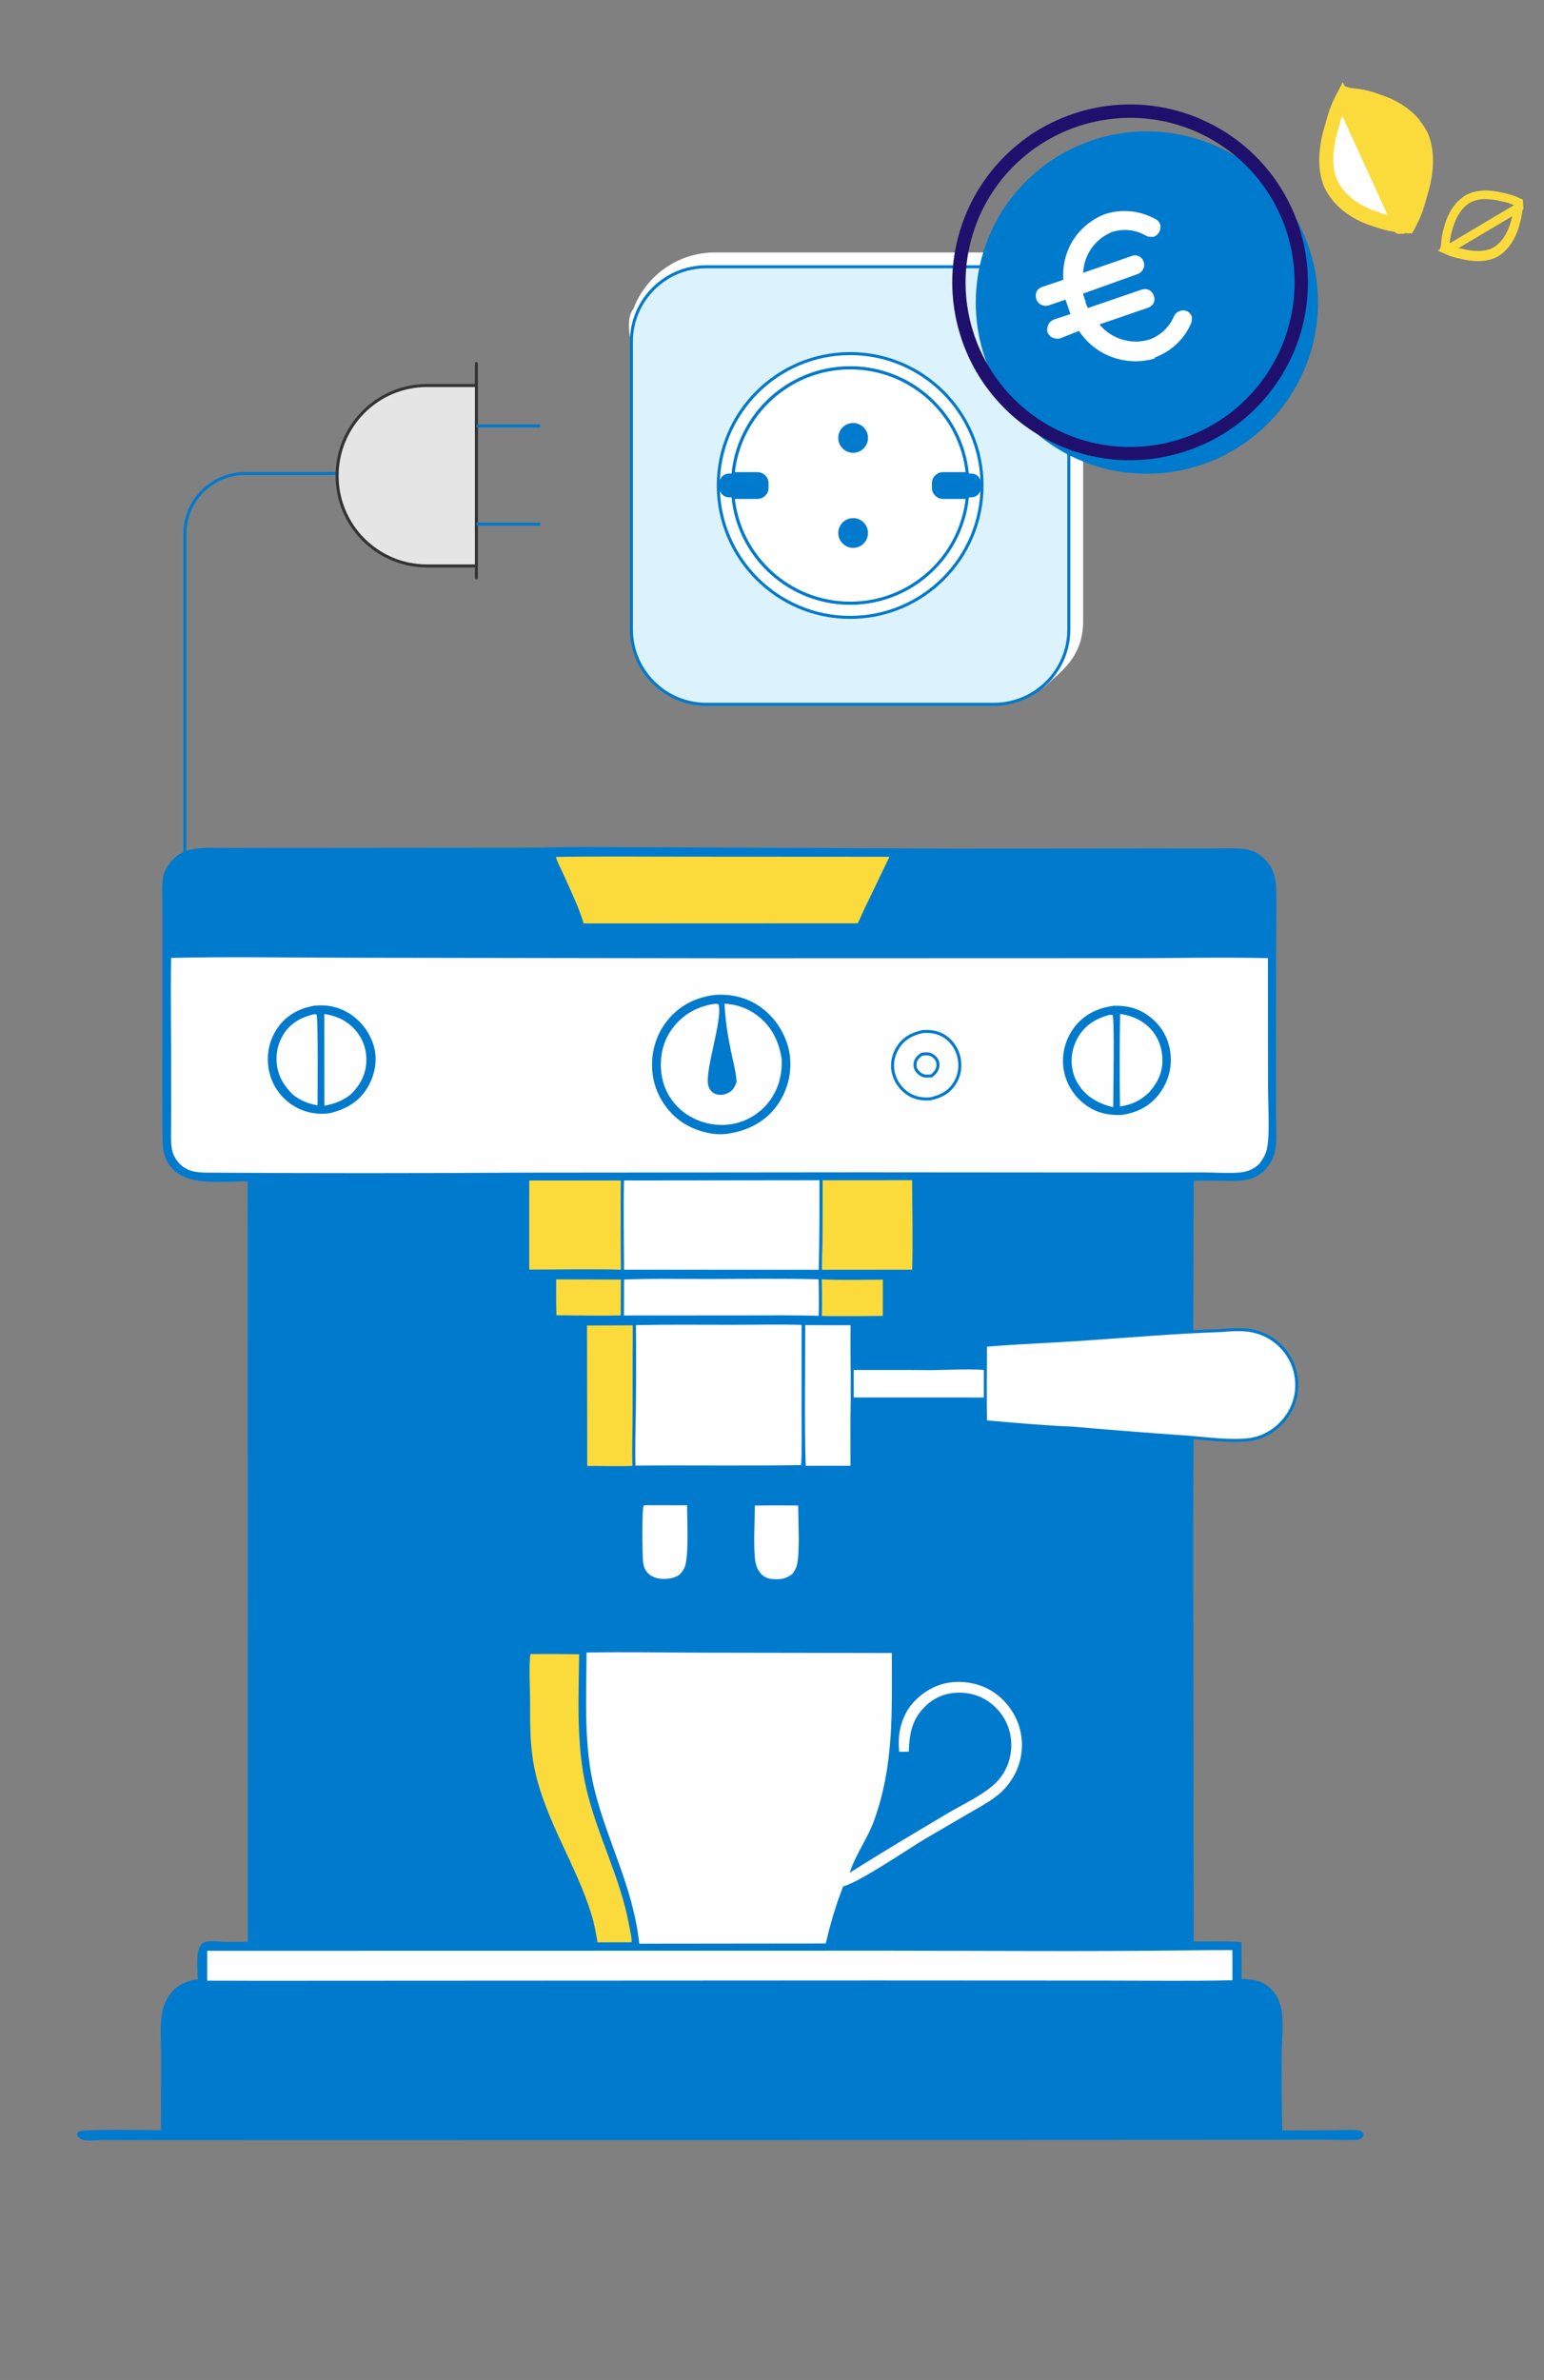 <?xml version="1.0" encoding="UTF-8"?>
<svg xmlns="http://www.w3.org/2000/svg" width="510" height="786" viewBox="0 0 510 786">
  <rect x="0" y="0" width="510" height="786" fill="#808080" stroke="none"/>
  <g id="Calque_1">
    <path d="m345.459,226.509c4.621-4.617,12.313-9.15,12.313-21.435v-92.929c.03-15.858-12.88-28.761-28.726-28.761h-92.961c-12.284,0-22.763,7.759-26.878,18.63-3.324,4.433,0,12.363,0,18.306v89.26c.82,7.695,9.287,22.374,23.911,22.374h93.871c5.978,0,14.072-2.12,18.47-5.446Z" style="fill:#fff; stroke-width:0px;"></path>
    <path d="m274.202,123.397c24,0,43.559,19.53,43.559,43.563,0,24.002-19.558,43.563-43.559,43.563s-43.574-19.561-43.574-43.563,19.573-43.563,43.574-43.563Z" style="fill:#f78a31; stroke-width:0px;"></path>
    <path d="m353.047,112.805c0-13.64-11.061-24.695-24.701-24.695h-95.078c-13.61,0-24.701,11.088-24.701,24.695v95.095c0,13.607,11.091,24.695,24.701,24.695h95.078c13.61,0,24.701-11.088,24.701-24.695v-95.095Z" style="fill:#dcf2fd; stroke:#007acd; stroke-miterlimit:10;"></path>
    <path d="m237.262,160.336c0-24.033,19.558-43.562,43.559-43.562s43.559,19.56,43.559,43.562-19.558,43.563-43.559,43.563-43.559-19.561-43.559-43.563Zm82.422,0c0-21.419-17.412-38.869-38.863-38.869s-38.863,17.419-38.863,38.869c0,21.451,17.441,38.871,38.863,38.871s38.863-17.45,38.863-38.871Z" style="fill:#fff; stroke:#007acd; stroke-linecap:round; stroke-linejoin:round;"></path>
    <path d="m276.885,144.619c0,2.715,2.191,4.915,4.92,4.915,2.713,0,4.904-2.2,4.904-4.915,0-2.713-2.191-4.913-4.904-4.913-2.728,0-4.92,2.2-4.92,4.913Z" style="fill:#007acd; stroke-width:0px;"></path>
    <path d="m276.885,176.023c0,2.713,2.191,4.913,4.92,4.913,2.713,0,4.904-2.2,4.904-4.913s-2.191-4.913-4.904-4.913c-2.728,0-4.92,2.2-4.92,4.913Z" style="fill:#007acd; stroke-width:0px;"></path>
    <path d="m324.007,161.093v-1.543c0-1.74-1.416-3.15-3.145-3.15h-9.422c-1.744,0-3.16,1.41-3.16,3.15v1.543c0,1.74,1.416,3.15,3.16,3.15h9.422c1.729,0,3.145-1.41,3.145-3.15Z" style="fill:#007acd; stroke-width:0px;"></path>
    <path d="m253.362,161.093v-1.543c0-1.74-1.416-3.15-3.16-3.15h-9.406c-1.744,0-3.16,1.41-3.16,3.15v1.543c0,1.74,1.416,3.15,3.16,3.15h9.406c1.744,0,3.16-1.41,3.16-3.15Z" style="fill:#007acd; stroke-width:0px;"></path>
    <path d="m242.181,164.274h8.02c1.744,0,3.16-1.418,3.16-3.15v-1.544c0-1.732-1.416-3.15-3.16-3.15h-8.02c1.983-19.591,18.545-34.932,38.669-34.932s36.702,15.341,38.655,34.932h-8.035c-1.729,0-3.145,1.418-3.145,3.15v1.544c0,1.732,1.416,3.15,3.145,3.15h8.035c-1.983,19.593-18.559,34.932-38.655,34.932s-36.687-15.34-38.669-34.932Z" style="fill:#fff; stroke:#007acd; stroke-linecap:round; stroke-linejoin:round;"></path>
    <path d="m276.885,144.619c0,2.715,2.191,4.915,4.92,4.915,2.713,0,4.904-2.2,4.904-4.915,0-2.713-2.191-4.913-4.904-4.913-2.728,0-4.92,2.2-4.92,4.913Z" style="fill:#007acd; stroke-width:0px;"></path>
    <path d="m286.709,176.024c0-2.709-2.206-4.913-4.904-4.913-2.713,0-4.92,2.205-4.92,4.913s2.206,4.913,4.92,4.913c2.698,0,4.904-2.205,4.904-4.913Z" style="fill:#007acd; stroke-width:0px;"></path>
    <path d="m111.358,156.381h-30.354c-11.008,0-19.931,8.923-19.931,19.931v106.886" style="fill:none; stroke:#007acd; stroke-miterlimit:10;"></path>
    <path d="m157.36,127.321h-16.317c-16.398,0-29.695,13.362-29.695,29.82s13.297,29.766,29.695,29.766h16.317" style="fill:#e5e5e5; stroke-width:0px;"></path>
    <path d="m157.36,127.321h-16.317c-16.398,0-29.695,13.362-29.695,29.82s13.297,29.766,29.695,29.766h16.317" style="fill:none; stroke:#343434; stroke-linecap:round; stroke-linejoin:round;"></path>
    <path d="m157.36,120.042v70.776" style="fill:none; stroke:#343434; stroke-linecap:round; stroke-linejoin:round;"></path>
    <path d="m157.36,140.683h21.075" style="fill:none; stroke:#007acd; stroke-miterlimit:10;"></path>
    <path d="m157.36,173.11h21.075" style="fill:none; stroke:#007acd; stroke-miterlimit:10;"></path>
    <path d="m397.112,153.426c10.572-3.625,19.835-10.303,26.648-19.197,6.78-8.894,10.773-19.6,11.478-30.743.704-11.176-1.913-22.285-7.552-31.951-5.605-9.666-13.962-17.452-23.997-22.386-10.035-4.934-21.312-6.746-32.387-5.269-11.076,1.477-21.48,6.242-29.87,13.626-8.39,7.384-14.398,17.117-17.25,27.924-2.853,10.807-2.451,22.218,1.141,32.79,2.383,7.014,6.142,13.525,11.076,19.096,4.9,5.571,10.873,10.136,17.519,13.392,6.679,3.256,13.928,5.202,21.345,5.638,7.418.47,14.835-.537,21.883-2.953l-.033.033Z" style="fill:#007acd; stroke-width:0px;"></path>
    <path d="m373.313,151.983c-1.242,0-2.45-.033-3.691-.1-7.753-.47-15.204-2.451-22.184-5.874-6.981-3.423-13.089-8.089-18.225-13.928-5.135-5.806-8.994-12.485-11.512-19.835-3.759-11.042-4.195-22.822-1.175-34.065,2.987-11.277,9.196-21.278,17.922-28.998,8.727-7.719,19.466-12.586,31.011-14.163,11.546-1.544,23.192.336,33.663,5.471,10.472,5.135,19.097,13.156,24.937,23.225,5.84,10.069,8.559,21.546,7.854,33.193-.738,11.646-4.833,22.688-11.914,31.95-7.048,9.264-16.613,16.177-27.656,19.936-6.175,2.115-12.552,3.188-19.03,3.188Zm0-113.07c-2.416,0-4.866.168-7.283.503-10.673,1.443-20.607,5.974-28.696,13.089-8.089,7.115-13.827,16.412-16.58,26.816-2.752,10.404-2.382,21.312,1.108,31.515,2.316,6.78,5.906,12.955,10.638,18.358,4.733,5.37,10.438,9.733,16.882,12.888,6.444,3.155,13.357,5.001,20.506,5.437,7.182.436,14.231-.504,21.044-2.853,10.203-3.491,19.03-9.868,25.574-18.459,6.545-8.592,10.337-18.795,11.008-29.569.672-10.773-1.846-21.379-7.249-30.709-5.404-9.33-13.391-16.747-23.091-21.48-7.484-3.658-15.606-5.538-23.863-5.538Z" style="fill:#1f106d; stroke-width:0px;"></path>
    <path d="m381.446,118.387c-4.598,1.376-9.531,1.208-14.062-.437-4.497-1.611-8.357-4.665-10.974-8.659l-6.41,2.517c-.403.067-.806.067-1.208,0-.403-.033-.839-.168-1.208-.335-.369-.168-.739-.437-.973-.772-.302-.302-.537-.671-.672-1.107-.067-.402-.067-.806,0-1.208.067-.402.168-.839.336-1.208.167-.369.436-.738.772-.973.302-.268.672-.503,1.041-.671l5.504-1.812c-.268-.705-.503-1.477-.772-2.249-.268-.772-.604-1.645-.872-2.517l-5.505,1.88c-.402.134-.805.201-1.242.167-.437-.033-.839-.134-1.208-.302-.369-.168-.705-.437-1.007-.738-.269-.302-.503-.672-.638-1.074-.302-.806-.302-1.678,0-2.484.168-.369.437-.738.772-1.007.335-.268.705-.503,1.107-.637l7.015-2.35c-.369-4.665.806-9.297,3.289-13.223,2.551-3.893,6.242-6.88,10.605-8.524,2.719-.873,5.572-1.142,8.424-.873,2.819.302,5.571,1.175,8.055,2.551.369.168.704.402.973.704.268.336.503.705.671,1.108.067.402.067.838,0,1.275-.033.437-.167.839-.369,1.208-.369.705-1.007,1.276-1.745,1.544-.437.067-.873.067-1.309,0-.437,0-.872-.101-1.276-.336-1.678-.973-3.557-1.611-5.504-1.812-1.846-.202-3.726,0-5.505.503-2.786,1.074-5.168,2.92-6.914,5.303-1.745,2.416-2.718,5.269-2.852,8.256l15.908-5.504c.806-.336,1.678-.336,2.484,0,.738.402,1.308,1.04,1.577,1.812.134.402.201.805.167,1.242,0,.402-.134.839-.302,1.208-.168.369-.437.705-.739,1.007-.302.268-.671.503-1.073.637l-18.056,6.478c.201.872.503,1.712.805,2.517,0,.772.503,1.477.772,2.248l17.62-6.041c.806-.302,1.678-.302,2.484,0,.369.202.738.437,1.007.772.268.336.503.705.637,1.107.336.806.336,1.678,0,2.483-.402.739-1.074,1.309-1.879,1.577l-16.043,5.505c1.947,2.349,4.565,4.095,7.484,5,2.92.872,6.075.907,8.994,0,1.812-.637,3.457-1.644,4.866-2.953,1.41-1.342,2.517-2.954,3.29-4.732.167-.403.436-.772.772-1.041.302-.302.672-.537,1.107-.671.369-.168.772-.235,1.175-.235.403,0,.805.067,1.174.235.37.167.705.402.974.704.268.336.503.705.671,1.108.067.402.067.838,0,1.275-.067.402-.167.806-.336,1.208-1.141,2.517-2.751,4.8-4.799,6.679-2.014,1.88-4.397,3.356-7.015,4.296l-.101.436.033-.067Z" style="fill:#fff; stroke-width:0px;"></path>
    <path d="m481.653,66.447c.685-.691,1.419-1.291,2.2-1.803,4.193-2.519,9.522-1.717,12.308-1.017,1.846.339,3.591.846,4.8,1.39l2.081.96.03.884c.019.43-.063.781-.117,1.039-.049.16-.075.328-.057.433-.1,1.72-.432,3.543-.978,5.251-1.153,4.596-3.591,8.326-6.827,10.412-4.194,2.519-9.5,1.724-12.309,1.016-1.868-.346-3.591-.846-4.799-1.39l-2.411-1.111.37-1.212s.024-.242.028-.416c.024-.243.032-.515.077-.826.089-1.523.421-3.346.968-5.053.887-3.479,2.497-6.462,4.628-8.61l.009.053Zm18.424,1.3l-.329-.15c-1.01-.458-2.481-.882-4.205-1.208-2.465-.603-6.923-1.313-10.199.66-3.489,2.26-5.001,6.472-5.6,8.763-.665,2.096-.836,3.719-.883,4.53l-.046.56.329.15c.987.451,2.48.882,4.204,1.209,2.443.596,6.923,1.313,10.2-.66,3.489-2.26,5-6.472,5.6-8.763.664-2.097.835-3.719.882-4.53.003-.174.014-.371.046-.561Z" style="fill:#fbdb3c; stroke-width:0px;"></path>
    <path d="m474.879,82.726l26.714-15.865,1.538.694.066,1.095c-.006.348-.134.684-.362.939-.137,1.433-.468,3.007-.929,4.516-1.154,4.596-3.592,8.326-6.828,10.412-4.193,2.519-9.499,1.725-12.308,1.017-1.869-.346-3.591-.846-4.8-1.39l-3.114-1.425.023.007Zm24.837-11.439l-18.497,10.975c.663.202,1.393.35,2.152.482,2.443.595,6.923,1.313,10.199-.661,3.49-2.259,5.023-6.465,5.6-8.763.231-.755.41-1.425.546-2.033Z" style="fill:#fbdb3c; stroke-width:0px;"></path>
    <path d="m444.775,31.405q-.122.255,0,0l-1.14,2.186c-.956,1.804-1.948,4.585-2.8,7.868-2.047,6.393-2.914,13.899-.324,19.585,2.97,5.872,8.758,9.552,14.66,11.385,2.86,1.107,5.557,1.66,7.616,1.839.857.004,1.532.389,2.389.393l1.14-2.186c.956-1.804,1.948-4.585,2.799-7.868,2.048-6.393,2.951-13.886.311-19.545-2.97-5.872-8.758-9.552-14.66-11.385-2.86-1.107-5.557-1.66-7.616-1.84-1.202-.177-2.06-.18-2.39-.393l.015-.04Z" style="fill:#fbdb3c; stroke-width:0px;"></path>
    <path d="m468.877,39.722c1.015,1.232,1.877,2.542,2.588,3.931,3.448,7.445,1.359,16.701-.188,21.526-.822,3.204-1.903,6.222-2.962,8.303l-1.862,3.582-1.433.007c-.699.01-1.253-.15-1.663-.258-.251-.094-.518-.147-.69-.122-2.765-.262-5.664-.934-8.344-1.974-7.26-2.247-12.927-6.693-15.819-12.446-3.449-7.445-1.374-16.662.188-21.526.837-3.243,1.902-6.222,2.961-8.303l2.155-4.149,1.904.707s.389.054.669.069c.389.054.829.083,1.325.177,2.448.234,5.347.906,8.027,1.947,5.492,1.725,10.074,4.688,13.232,8.515l-.087.013Zm-4.844,32.078l.292-.566c.891-1.739,1.795-4.282,2.58-7.275,1.342-4.271,3.154-12.011.45-17.829-3.133-6.203-9.72-9.055-13.335-10.218-3.291-1.267-5.888-1.648-7.192-1.772l-.899-.109-.293.566c-.877,1.699-1.795,4.282-2.58,7.275-1.326,4.231-3.153,12.011-.45,17.829,3.134,6.203,9.72,9.055,13.335,10.218,3.291,1.268,5.889,1.648,7.192,1.773.281.014.598.041.9.109Z" style="fill:#fbdb3c; stroke-width:0px;"></path>
    <path d="m462.631,74.577l-19.27-42.117-.57,1.093c-.956,1.804-1.949,4.585-2.8,7.868-2.047,6.393-2.915,13.899-.325,19.585,2.97,5.872,8.759,9.552,14.66,11.385,2.86,1.107,5.557,1.66,7.617,1.84.125.542.47.715.674.385l.015-.039Z" style="fill:#fff; stroke-width:0px;"></path>
    <path d="m443.545,27.114l21.675,47.419-1.351,2.647-1.78.059c-.562-.028-1.086-.268-1.465-.679-2.295-.314-4.791-.971-7.162-1.851-7.26-2.247-12.928-6.693-15.819-12.446-3.449-7.445-1.374-16.662.188-21.526.837-3.243,1.902-6.222,2.961-8.303l2.769-5.36-.015.04Zm14.798,43.92l-14.992-32.834c-.426,1.147-.773,2.412-1.1,3.731-1.326,4.231-3.153,12.011-.449,17.829,3.133,6.203,9.705,9.094,13.335,10.218,1.185.441,2.242.788,3.205,1.056Z" style="fill:#fbdb3c; stroke-width:0px;"></path>
  </g>
  <g id="Calque_6">
    <path d="m177.519,280.449c12.551-.424,25.208-.106,37.773-.133l100.661.451,66.043-.066,17.389.027c3.777-.013,7.714-.225,11.478.146,2.412.225,4.785,1.511,6.508,3.181,2.704,2.624,3.605,5.911,3.685,9.569.146,6.786-.026,13.611-.04,20.397l-.013,37.163v18.171c0,3.433.318,7.197-.292,10.576-.424,2.319-1.816,4.665-3.446,6.335-3.87,3.95-10.232,3.247-15.268,3.181-2.73-.04-5.46-.04-8.191,0l-.199,60.321c2.903-.04,6.26-.927,9.163-.887,5.182.066,9.538-7.56,13.09-3.822,3.353,3.525,4.891,8.124,4.758,12.962-.013.305-.026.61-.053.901-.026.305-.053.596-.093.901s-.08.596-.133.901c-.053.292-.119.596-.186.888s-.146.583-.225.875c-.08.292-.172.583-.265.861-.093.292-.199.57-.318.848-.106.278-.225.557-.358.835-.119.278-.252.543-.398.822-.133.265-.278.53-.437.795-.146.265-.305.517-.477.769-.159.252-.331.504-.517.742-.172.239-.358.49-.557.716-.186.239-.384.464-.583.689s-.411.451-.623.663c-.212.212-.424.424-.649.636-6.057,5.606-13.293-.905-20.954-1.143-.172,21.259-.199,48.313-.106,69.585l.106,102.397c5.235.013,10.563-.212,15.785.159l.013,12.207c3.658-.04,6.971.384,9.755,3.009,1.803,1.71,2.863,3.883,3.353,6.309.968,4.771.172,10.338.146,15.228-.026,8.496.04,16.991.199,25.473l17.813-.053c2.492-.013,5.5-.345,7.926.08.557.093.689.252,1.087.623-.013.358.066.543-.199.822-.451.49-.928.596-1.564.623-4.003.172-8.098-.026-12.101-.026l-22.717.053-88.057.04-219.188.026-60.065-.013-12.021-.013c-1.869.013-4.321.424-6.123.013-.914-.212-1.471-.583-1.948-1.378l.278-.437c2.2-.941,23.313-.398,27.515-.411l.027-25.42c-.013-4.453-.464-9.49.345-13.863.106-.543.239-1.087.398-1.617s.358-1.06.583-1.564.49-1.007.769-1.484c.292-.477.596-.941.941-1.378,2.306-2.956,5.513-4.188,9.105-4.639-.027-2.545-.875-9.847,1.087-11.663.49-.464,1.153-.689,1.816-.769,1.67-.172,3.552.119,5.235.159,2.783.066,5.593,0,8.376-.04l-.053-252.11c-7.316-.133-19.178,1.723-24.638-3.645-2.412-2.372-3.393-5.434-3.446-8.747-.292-19.721-.013-39.496-.053-59.23l-.027-18.197c0-3.274-.292-6.918.239-10.139.331-2.041,1.736-4.162,3.194-5.593,2.081-2.068,4.281-2.956,7.13-3.313,3.91-.49,8.111-.212,12.048-.225l23.207-.04,77.56-.066Z" style="fill:#007acd; stroke:#007acd; stroke-linecap:round; stroke-linejoin:round;"></path>
    <path d="m270.851,421.985c7.051.371,14.195.146,21.259.133l-.013,12.975c-7.064.026-14.181.199-21.246-.013.239-4.307.093-8.774 0-13.095Z" style="fill:#fbdb3c; stroke:#007acd; stroke-miterlimit:10;"></path>
    <path d="m183.218,422.024l22.412.066-.053,12.843c-7.409.159-14.857-.013-22.266-.066-.186-4.268-.08-8.575-.093-12.843Z" style="fill:#fbdb3c; stroke:#007acd; stroke-miterlimit:10;"></path>
    <path d="m249.341,497.212c4.771-.066,9.529-.066,14.301-.013.013,4.824.61,15.149-.358,19.47-.252,1.14-.742,2.001-1.392,2.956-1.657,1.484-3.327,1.935-5.54,1.935-1.895,0-3.578-.331-4.93-1.749-1.074-1.113-1.643-2.584-1.909-4.095-.742-4.268-.186-13.771-.172-18.502Z" style="fill:#fefeff; stroke-width:0px;"></path>
    <path d="m213.609,497.106l13.346.013c-.013,4.732.623,16.01-.676,20.106-.398,1.246-1.1,2.028-2.001,2.956-.928.543-1.816.901-2.876,1.087-2.24.398-4.824.225-6.72-1.14-1.484-1.074-2.081-2.598-2.28-4.374-.225-2.054-.437-17.72.239-18.555l.967-.093Z" style="fill:#fefeff; stroke-width:0px;"></path>
    <path d="m326.715,452.733l-.318-.504c-2.028-.862-15.215-.252-18.436-.239-.074.005-.148.007-.222.012-8.753-.115-17.519-.012-26.271-.051-.04-4.93-.04-9.847-.013-14.778l-15.971-.04c.026,15.785-.305,31.663.159,47.461l15.785-.026c.013-7.502-.093-15.03.08-22.531l-.013-9.927.013,9.914,44.877.013c-.013-1.577.013-3.154.106-4.732-.159-1.471-.08-3.141.225-4.573Z" style="fill:#fff; stroke:#007acd; stroke-linecap:round; stroke-linejoin:round;"></path>
    <path d="m193.397,437.253l16.143-.053c-.172,15.798,0,31.61.013,47.408-5.328.212-10.749.026-16.077.026l-.08-47.382Z" style="fill:#fbdb3c; stroke:#007acd; stroke-miterlimit:10;"></path>
    <path d="m205.643,422.091c9.529-.398,19.138-.186,28.681-.199,12.167-.026,24.373-.199,36.54.106.093,4.307.239,8.787,0,13.095-8.151-.305-16.381-.159-24.546-.172l-40.715.026.04-12.856Z" style="fill:#fff; stroke:#007acd; stroke-linecap:round; stroke-linejoin:round;"></path>
    <path d="m271.196,389.288l30.589-.026c.026,10.179.305,20.397,0,30.563l-30.868.026c.292-10.166.278-20.397.278-30.563Z" style="fill:#fbdb3c; stroke:#007acd; stroke-miterlimit:10;"></path>
    <path d="m174.312,389.367h31.332c-.239,10.139-.026,20.331.013,30.47-10.417-.265-20.914-.04-31.345-.04v-30.43Z" style="fill:#fbdb3c; stroke:#007acd; stroke-miterlimit:10;"></path>
    <path d="m175.173,545.76c5.54-.053,11.08-.026,16.62.08-.133,14.765-1.034,30.139,2.333,44.625,3.578,15.414,11.279,29.489,14.142,45.142.358,1.935.928,4.095.875,6.057l-.384.292-11.809.013c-.53-3.062-1.047-6.136-1.935-9.118-5.05-16.792-15.401-31.424-18.953-48.694-1.498-7.276-1.484-14.42-1.471-21.802.013-4.599-.477-12.021.119-16.289l.464-.305Z" style="fill:#fbdb3c; stroke:#007acd; stroke-miterlimit:10;"></path>
    <path d="m205.63,389.354l65.552-.08c0,10.179.026,20.411-.265,30.576l-65.274-.026c-.04-10.139-.252-20.331-.013-30.47Z" style="fill:#fff; stroke:#007acd; stroke-linecap:round; stroke-linejoin:round;"></path>
    <path d="m209.563,437.134c10.75-.225,21.516-.106,32.266-.106,7.792,0,15.664-.199,23.456.04v31.345c-.016,5.288.178,10.669-.21,15.944-18.542.305-37.116,0-55.657.172-.226-6.335.049-12.737.113-19.072.113-9.45.113-18.886.032-28.323Z" style="fill:#fff; stroke:#007acd; stroke-linecap:round; stroke-linejoin:round;"></path>
    <path d="m182.98,282.517c15.109-.265,30.258-.08,45.38-.093l66.228.04-7.687,15.997c-1.153,2.28-2.174,4.639-3.221,6.971l-91.251.04c-1.67-5.593-4.347-11.04-6.706-16.381-.888-2.015-2.319-4.427-2.743-6.574Z" style="fill:#fbdb3c; stroke:#007acd; stroke-miterlimit:10;"></path>
    <path d="m403.202,439.426c2.326-.198,4.773-.365,7.099-.274,5.184.182,9.851,2.219,13.332,6.065.213.228.41.456.608.699s.38.486.562.73c.182.243.365.502.532.76s.334.517.486.79c.152.274.304.532.456.806.137.274.274.547.41.836.137.274.258.562.365.851.122.289.228.578.319.866.106.289.198.593.274.882.091.304.167.593.228.897s.137.608.182.912c.061.304.106.608.137.912.046.304.076.608.091.927.03.304.046.623.046.927.015.304.015.623,0,.927,0,.304-.015.623-.046.927-.35,4.849-2.843,9.41-6.537,12.511-2.417,2.037-5.488,3.527-8.635,3.998-6.293.943-14.852-.319-21.252-.775-12.572-.882-25.128-1.855-37.685-2.949-9.547-.38-19.139-1.292-28.655-2.083-.137-8.422-.03-16.859-.015-25.28,10.596-.897,21.298-1.247,31.924-1.976,15.278-1.034,30.525-2.371,45.772-2.888Z" style="fill:#fff; stroke:#007acd; stroke-linecap:round; stroke-linejoin:round;"></path>
    <path d="m390.638,644.142c5.474-.08,10.961-.119,16.434-.119l.013,9.967c-13.757.345-27.568.119-41.325.119l-77.441-.04-203.178.106-16.7-.04.013-9.874,224.901-.04c32.418.027,64.863.292,97.282-.08Z" style="fill:#fefeff; stroke-width:0px;"></path>
    <path d="m193.742,545.76c12.816-.239,25.659.013,38.489.053l62.358.106c-.04,19.39.808,36.832-5.898,55.4-2.134,5.898-6.189,11.385-7.899,16.819l-.119.371c10.497-6.68,21.259-13.042,31.954-19.417,5.103-3.035,11.16-5.739,15.613-9.649.212-.186.424-.384.636-.596.199-.199.411-.411.596-.623.199-.212.384-.424.57-.649.186-.225.358-.451.53-.676.172-.225.345-.464.504-.702s.318-.477.464-.729.292-.49.424-.755c.133-.252.265-.504.384-.769s.239-.517.358-.782c.106-.265.212-.53.318-.808.093-.265.186-.543.265-.822.08-.278.159-.557.225-.835s.133-.557.186-.848c.053-.278.106-.57.146-.848.04-.292.08-.57.106-.861s.053-.57.066-.861c.252-4.692-1.259-9.065-4.387-12.564-3.154-3.512-7.21-5.46-11.928-5.686-4.4-.212-8.456,1.127-11.716,4.148-4.718,4.374-5.593,9.158-5.792,15.308l-3.194.066c-.464-5.089.212-9.317,2.77-13.784,2.664-4.135,7.17-7.502,11.955-8.708,5.169-1.299,11.107-.451,15.666,2.293,4.665,2.81,8.297,7.687,9.569,13.002.08.331.159.676.225,1.021.066.345.119.676.172,1.021.053.345.093.689.119,1.034s.053.689.066,1.034.013.689.013,1.034-.013.689-.04,1.034-.053.689-.093,1.034-.08.689-.133,1.034-.119.676-.186,1.021c-.066.345-.146.676-.239,1.007s-.186.663-.292.994-.212.663-.331.981-.252.649-.384.968c-.133.318-.278.636-.437.941-.146.305-.318.623-.477.914-.172.305-.345.596-.53.901-.371.596-.769,1.18-1.193,1.749-.424.557-.875,1.1-1.352,1.617-.477.517-.981,1.021-1.511,1.484-.53.477-1.074.914-1.643,1.339-2.651,1.975-5.633,3.565-8.496,5.235l-14.579,8.496c-5.646,3.353-21.961,14.526-27.13,15.719-2.425,6.256-4.241,12.339-5.752,18.886l-61.59.066c-2.121-18.979-10.232-32.816-14.725-50.563-3.738-14.765-2.744-30.47-2.704-45.593Z" style="fill:#fefeff; stroke-width:0px;"></path>
    <path d="m56.514,316.353c20-.464,40.119-.066,60.132-.053l124.544.186,129.475-.04c16.037.04,32.114-.384,48.137-.013l.04,42.769c.013,5.434.623,14.765-.278,19.827-.358,2.028-1.325,3.618-2.518,5.248l-.186.186c-1.962,1.882-4.201,2.637-6.879,2.81-3.791.252-7.74-.066-11.557-.066l-26.68.026-86.056-.066-112.484.106c-34.632.225-69.25.225-103.882,0-3.525-.04-6.6-.384-9.158-3.115-1.233-1.325-2.174-3.101-2.425-4.904-.398-2.757-.212-5.659-.212-8.429l.013-13.558c.026-13.638-.239-27.289-.027-40.914Z" style="fill:#fefeff; stroke-width:0px;"></path>
    <path d="m304.847,340.674c2.359-.119,4.413.066,6.547,1.233,2.651,1.458,4.546,4.056,5.288,6.985.769,3.009.345,6.163-1.299,8.8-1.948,3.154-4.612,4.413-8.071,5.209-2.571.199-5.01-.186-7.223-1.577-.159-.106-.318-.212-.464-.318-.159-.106-.305-.225-.451-.331-.146-.119-.292-.239-.437-.358s-.278-.252-.411-.384l-.398-.398c-.133-.133-.252-.278-.371-.424-.119-.146-.239-.292-.358-.437s-.225-.305-.331-.451c-.106-.159-.212-.305-.318-.464-.106-.159-.199-.318-.292-.477-.093-.159-.186-.331-.265-.49-.08-.172-.159-.331-.239-.504s-.146-.345-.212-.517c-.066-.172-.133-.358-.186-.53-.066-.172-.119-.358-.159-.543-.053-.186-.093-.358-.146-.543-.649-2.929.026-5.991,1.696-8.469,1.935-2.929,4.771-4.307,8.098-5.01Z" style="fill:#fff; stroke:#007acd; stroke-linecap:round; stroke-linejoin:round;"></path>
    <path d="m304.516,348.149c.557-.053,1.14-.119,1.696-.106.994.013,2.015.543,2.677,1.272.689.742,1.007,1.67.914,2.677-.146,1.511-.994,2.412-2.107,3.34-.623.04-1.272.093-1.909.066-1.1-.066-2.227-.835-2.863-1.696-.61-.795-.808-1.749-.61-2.73.292-1.405,1.087-2.028,2.2-2.823Z" style="fill:#fff; stroke:#007acd; stroke-linecap:round; stroke-linejoin:round;"></path>
    <path d="m103.763,332.655c3.804-.424,7.409.186,10.749,2.107.265.146.517.305.769.464s.504.331.742.504c.239.172.49.358.716.543.239.186.464.384.689.583s.451.398.663.61.424.424.636.636.411.437.596.676c.199.225.384.464.57.702s.358.477.53.729.331.504.49.755.318.517.464.782.292.53.424.795.265.543.384.822c.119.278.239.557.345.835.106.278.212.57.292.848.093.292.172.57.252.861,1.153,4.36.239,8.986-2.015,12.843-2.743,4.705-6.799,6.998-11.928,8.337-.265.04-.53.08-.808.119-.265.026-.543.053-.808.08s-.543.04-.808.04c-.265.013-.543.013-.808,0-.265,0-.543-.013-.808-.04-.265-.013-.543-.04-.808-.08-.265-.026-.53-.066-.808-.106-.265-.04-.53-.093-.795-.146s-.53-.119-.795-.186-.517-.146-.782-.225c-.252-.08-.517-.172-.769-.265-.252-.093-.504-.186-.755-.292-.252-.106-.49-.212-.742-.331-.239-.119-.49-.239-.729-.371s-.477-.265-.702-.398c-.239-.133-.464-.278-.689-.437-.239-.159-.477-.318-.702-.49s-.451-.345-.676-.53c-.225-.186-.437-.371-.649-.557-.212-.199-.424-.384-.623-.596-.199-.199-.398-.411-.596-.623-.199-.212-.384-.424-.557-.649-.186-.225-.358-.451-.53-.676-.172-.225-.331-.464-.49-.702s-.318-.477-.464-.729-.292-.49-.424-.755c-.133-.252-.265-.504-.384-.769s-.239-.517-.345-.782-.212-.53-.305-.808c-.093-.265-.186-.543-.265-.822-.08-.278-.159-.557-.225-.835s-.133-.557-.186-.835c-.053-.292-.106-.583-.146-.875-.04-.292-.08-.583-.106-.888-.027-.292-.053-.596-.066-.888s-.027-.596-.013-.888c0-.292.013-.596.027-.888.013-.292.04-.596.066-.888s.066-.583.119-.888c.04-.292.093-.583.159-.875.053-.292.133-.583.199-.861.08-.292.159-.57.239-.848.093-.278.186-.57.292-.848.106-.278.212-.557.331-.822.119-.278.239-.543.371-.808s.265-.53.411-.795.292-.517.451-.769c.159-.252.318-.504.49-.742,2.823-4.042,6.865-6.203,11.65-7.064Z" style="fill:#007acd; stroke:#007acd; stroke-linecap:round; stroke-linejoin:round;"></path>
    <path d="m103.789,334.948l.742.066c.61.994.345,26.825.358,30.046-3.274-.636-5.606-1.524-8.244-3.631-2.306-2.306-4.135-4.917-4.891-8.138-.053-.252-.106-.49-.159-.742-.053-.252-.093-.504-.119-.755-.04-.252-.066-.504-.08-.755-.027-.252-.04-.504-.053-.769-.013-.252-.013-.504-.013-.769,0-.252.013-.504.027-.769.013-.252.04-.504.066-.755s.066-.504.106-.755.093-.504.146-.755c.053-.252.119-.49.172-.742.066-.252.133-.49.212-.729s.159-.477.252-.716c.093-.239.186-.477.292-.702.106-.239.212-.464.318-.689.119-.225.225-.451.358-.676.119-.225.252-.437.384-.663,2.346-3.751,5.951-5.646,10.126-6.6Z" style="fill:#fefeff; stroke-width:0px;"></path>
    <path d="m107.129,334.855c3.605.636,6.574,1.736,9.251,4.294.172.172.358.331.517.517.172.172.331.358.49.543.159.186.318.371.464.557s.292.384.437.583c.146.199.278.398.411.61.133.199.252.411.384.623.119.212.239.424.345.649.106.212.212.437.318.663s.199.451.278.676c.093.225.172.451.252.689.08.225.146.464.212.702s.119.477.172.716c.053.239.106.477.146.716.04.239.08.477.106.729.026.239.053.49.066.729s.026.49.04.729c.106,4.586-1.683,8.284-4.811,11.531-2.651,2.319-5.633,3.433-9.052,4.056l-.027-30.311Z" style="fill:#fefeff; stroke-width:0px;"></path>
    <path d="m367.855,332.682c4.082-.172,7.674.689,11.054,3.075.239.159.464.331.689.517.225.172.451.358.663.543.212.186.437.384.636.583.212.199.411.398.61.61s.384.424.583.636c.186.212.371.437.543.663s.345.464.517.689c.159.239.318.477.477.716.159.239.305.49.437.742.146.252.278.504.398.769s.252.517.358.782c.119.265.225.53.318.795.106.265.199.543.278.822.093.278.172.557.239.835s.133.557.199.835c.053.278.106.57.159.848.053.292.093.596.119.901s.053.596.08.901c.013.305.026.596.026.901s0,.596-.013.901-.026.596-.066.901c-.026.305-.066.596-.106.901s-.093.596-.146.888c-.053.292-.119.596-.199.888s-.146.583-.239.875c-.093.292-.186.57-.278.861-.106.278-.212.57-.331.848-.119.278-.239.557-.371.822-.133.278-.265.543-.411.808s-.292.53-.451.782-.318.517-.49.755c-.172.252-.345.49-.517.742-3.115,4.162-7.223,6.189-12.286,6.918-4.4.106-8.098-.689-11.663-3.393-.239-.172-.464-.358-.689-.543s-.437-.384-.663-.57c-.212-.199-.424-.398-.623-.61s-.398-.424-.596-.636-.384-.437-.57-.663c-.186-.225-.358-.464-.53-.689-.172-.239-.331-.477-.504-.716-.159-.239-.318-.49-.464-.742-.146-.252-.292-.504-.424-.769-.133-.252-.265-.517-.384-.782s-.239-.53-.345-.795-.212-.543-.305-.822c-.093-.278-.186-.557-.265-.835s-.159-.557-.225-.848c-.066-.278-.133-.57-.186-.848-.053-.292-.106-.57-.146-.861s-.066-.57-.093-.861-.04-.583-.04-.875c-.013-.292-.013-.583,0-.875,0-.292.013-.583.04-.875.026-.292.053-.583.08-.861.04-.292.08-.57.119-.861.053-.292.106-.57.159-.848.066-.278.133-.57.212-.848.08-.278.159-.557.252-.835s.186-.543.292-.822c.106-.265.212-.543.331-.808s.239-.53.371-.782c.133-.265.265-.517.398-.769.146-.252.292-.504.437-.755.159-.252.318-.49.477-.729.159-.239.331-.477.517-.702,3.154-4.069,7.502-6.176,12.551-6.826Z" style="fill:#007acd; stroke:#007acd; stroke-linecap:round; stroke-linejoin:round;"></path>
    <path d="m366.198,335.213c.464-.04.875-.027,1.339-.013.623,2.028.172,26.295.172,30.457-3.101-.716-5.407-1.723-7.992-3.592-2.372-1.922-4.228-4.466-5.116-7.396-.066-.239-.133-.49-.199-.729s-.119-.49-.159-.742c-.053-.252-.093-.49-.119-.742-.04-.252-.066-.504-.093-.755s-.04-.504-.053-.755c-.013-.252-.013-.504-.013-.755s.013-.504.026-.755c.013-.252.04-.504.066-.755s.066-.504.106-.755.08-.49.133-.742c.053-.252.106-.49.172-.729s.133-.49.212-.729.159-.477.252-.716c.093-.239.186-.464.278-.702.106-.225.199-.464.318-.689.106-.225.225-.451.345-.676,2.346-4.294,5.726-6.348,10.325-7.727Z" style="fill:#fefeff; stroke-width:0px;"></path>
    <path d="m369.988,334.842c3.433.557,6.494,1.67,9.118,4.029,3.009,2.69,4.625,6.441,4.838,10.457.239,4.572-1.431,8.124-4.4,11.451-2.889,2.757-5.659,4.042-9.596,4.639-.159-10.192-.146-20.384.04-30.576Z" style="fill:#fefeff; stroke-width:0px;"></path>
    <path d="m236.153,329.077c5.328-.371,10.576.835,14.924,4.029.305.225.61.464.901.702s.583.49.875.742c.278.252.557.517.835.782.265.265.53.543.795.822.265.278.504.57.755.861.239.292.477.596.716.901.225.305.451.61.663.928s.424.636.623.968.384.663.57.994.358.676.517,1.021c.159.345.318.689.477,1.047.146.358.292.702.424,1.06s.252.716.371,1.087c.119.371.212.729.318,1.1.093.371.186.742.252,1.113.08.371.146.755.199,1.127s.093.742.119,1.113c.026.371.053.742.066,1.127.013.371.013.755.013,1.127s-.013.742-.04,1.127c-.026.371-.053.742-.093,1.113-.04.371-.093.742-.146,1.113-.053.371-.133.742-.199,1.1-.08.371-.159.729-.265,1.087-.093.358-.199.716-.318,1.074-.119.358-.239.716-.371,1.06s-.265.702-.411,1.047c-.146.345-.305.689-.464,1.021s-.331.676-.517.994c-.186.331-.371.649-.57.968-.199.318-.398.636-.61.941-.212.305-.424.61-.663.914-3.87,5.089-9.543,7.806-15.772,8.655-5.01.755-11.319-1.299-15.308-4.281-4.679-3.486-7.979-9.039-8.734-14.818-.808-6.083.676-12.246,4.453-17.124,3.936-5.116,9.304-7.846,15.613-8.641Z" style="fill:#007acd; stroke:#007acd; stroke-linecap:round; stroke-linejoin:round;"></path>
    <path d="m235.305,331.621c.729-.093,1.246-.146,1.988-.013,1.67,4.917-4.944,22.77-3.207,27.316.424,1.1,1.166,1.962,2.28,2.386,1.339.504,2.797.292,4.069-.305,1.723-.808,2.253-2.028,2.889-3.738-.278-3.525-1.272-7.117-1.975-10.576-1.047-5.089-1.776-10.033-2.041-15.228,3.989.225,7.555,1.458,10.775,3.87,4.824,3.618,7.25,8.655,8.124,14.526.146,4.466-.729,8.615-3.128,12.432-.172.278-.345.543-.53.808s-.371.53-.57.782c-.199.252-.398.504-.61.755s-.424.49-.649.729-.451.464-.689.689-.477.437-.716.649c-.239.212-.49.424-.755.623-.252.199-.517.398-.782.583s-.53.371-.808.543c-.278.172-.557.345-.835.504-.278.159-.57.318-.861.464s-.583.278-.875.411c-.292.133-.596.252-.901.371s-.61.225-.914.331c-.305.106-.623.199-.928.278-.318.08-.623.159-.941.239-.331.066-.663.133-1.007.186-.331.053-.676.106-1.007.146-.345.04-.676.066-1.021.093s-.676.04-1.021.04-.676,0-1.021-.013-.676-.026-1.021-.066c-.345-.026-.676-.066-1.021-.106-.331-.04-.676-.093-1.007-.159s-.663-.133-.994-.212-.663-.159-.994-.265c-.331-.093-.649-.199-.981-.305-.318-.106-.636-.225-.954-.358-.318-.133-.623-.265-.941-.398-.305-.146-.61-.292-.914-.451-.305-.159-.596-.318-.901-.49-.292-.172-.583-.345-.875-.53-.265-.172-.53-.345-.782-.53s-.504-.371-.755-.57c-.252-.199-.49-.398-.729-.61s-.464-.424-.689-.649c-.225-.225-.451-.451-.663-.676s-.424-.464-.623-.716c-.199-.239-.398-.49-.596-.742s-.371-.504-.557-.769c-.172-.265-.345-.53-.517-.795-.159-.265-.318-.543-.477-.822-.146-.278-.292-.557-.437-.848-.133-.292-.265-.57-.384-.861s-.239-.583-.345-.888c-.106-.292-.212-.596-.305-.901-.093-.305-.186-.61-.252-.914-.08-.305-.146-.61-.212-.928-1.047-5.156-.212-11.014,2.783-15.414,3.366-4.997,7.939-7.793,13.81-8.906Z" style="fill:#fefeff; stroke-width:0px;"></path>
  </g>
</svg>
